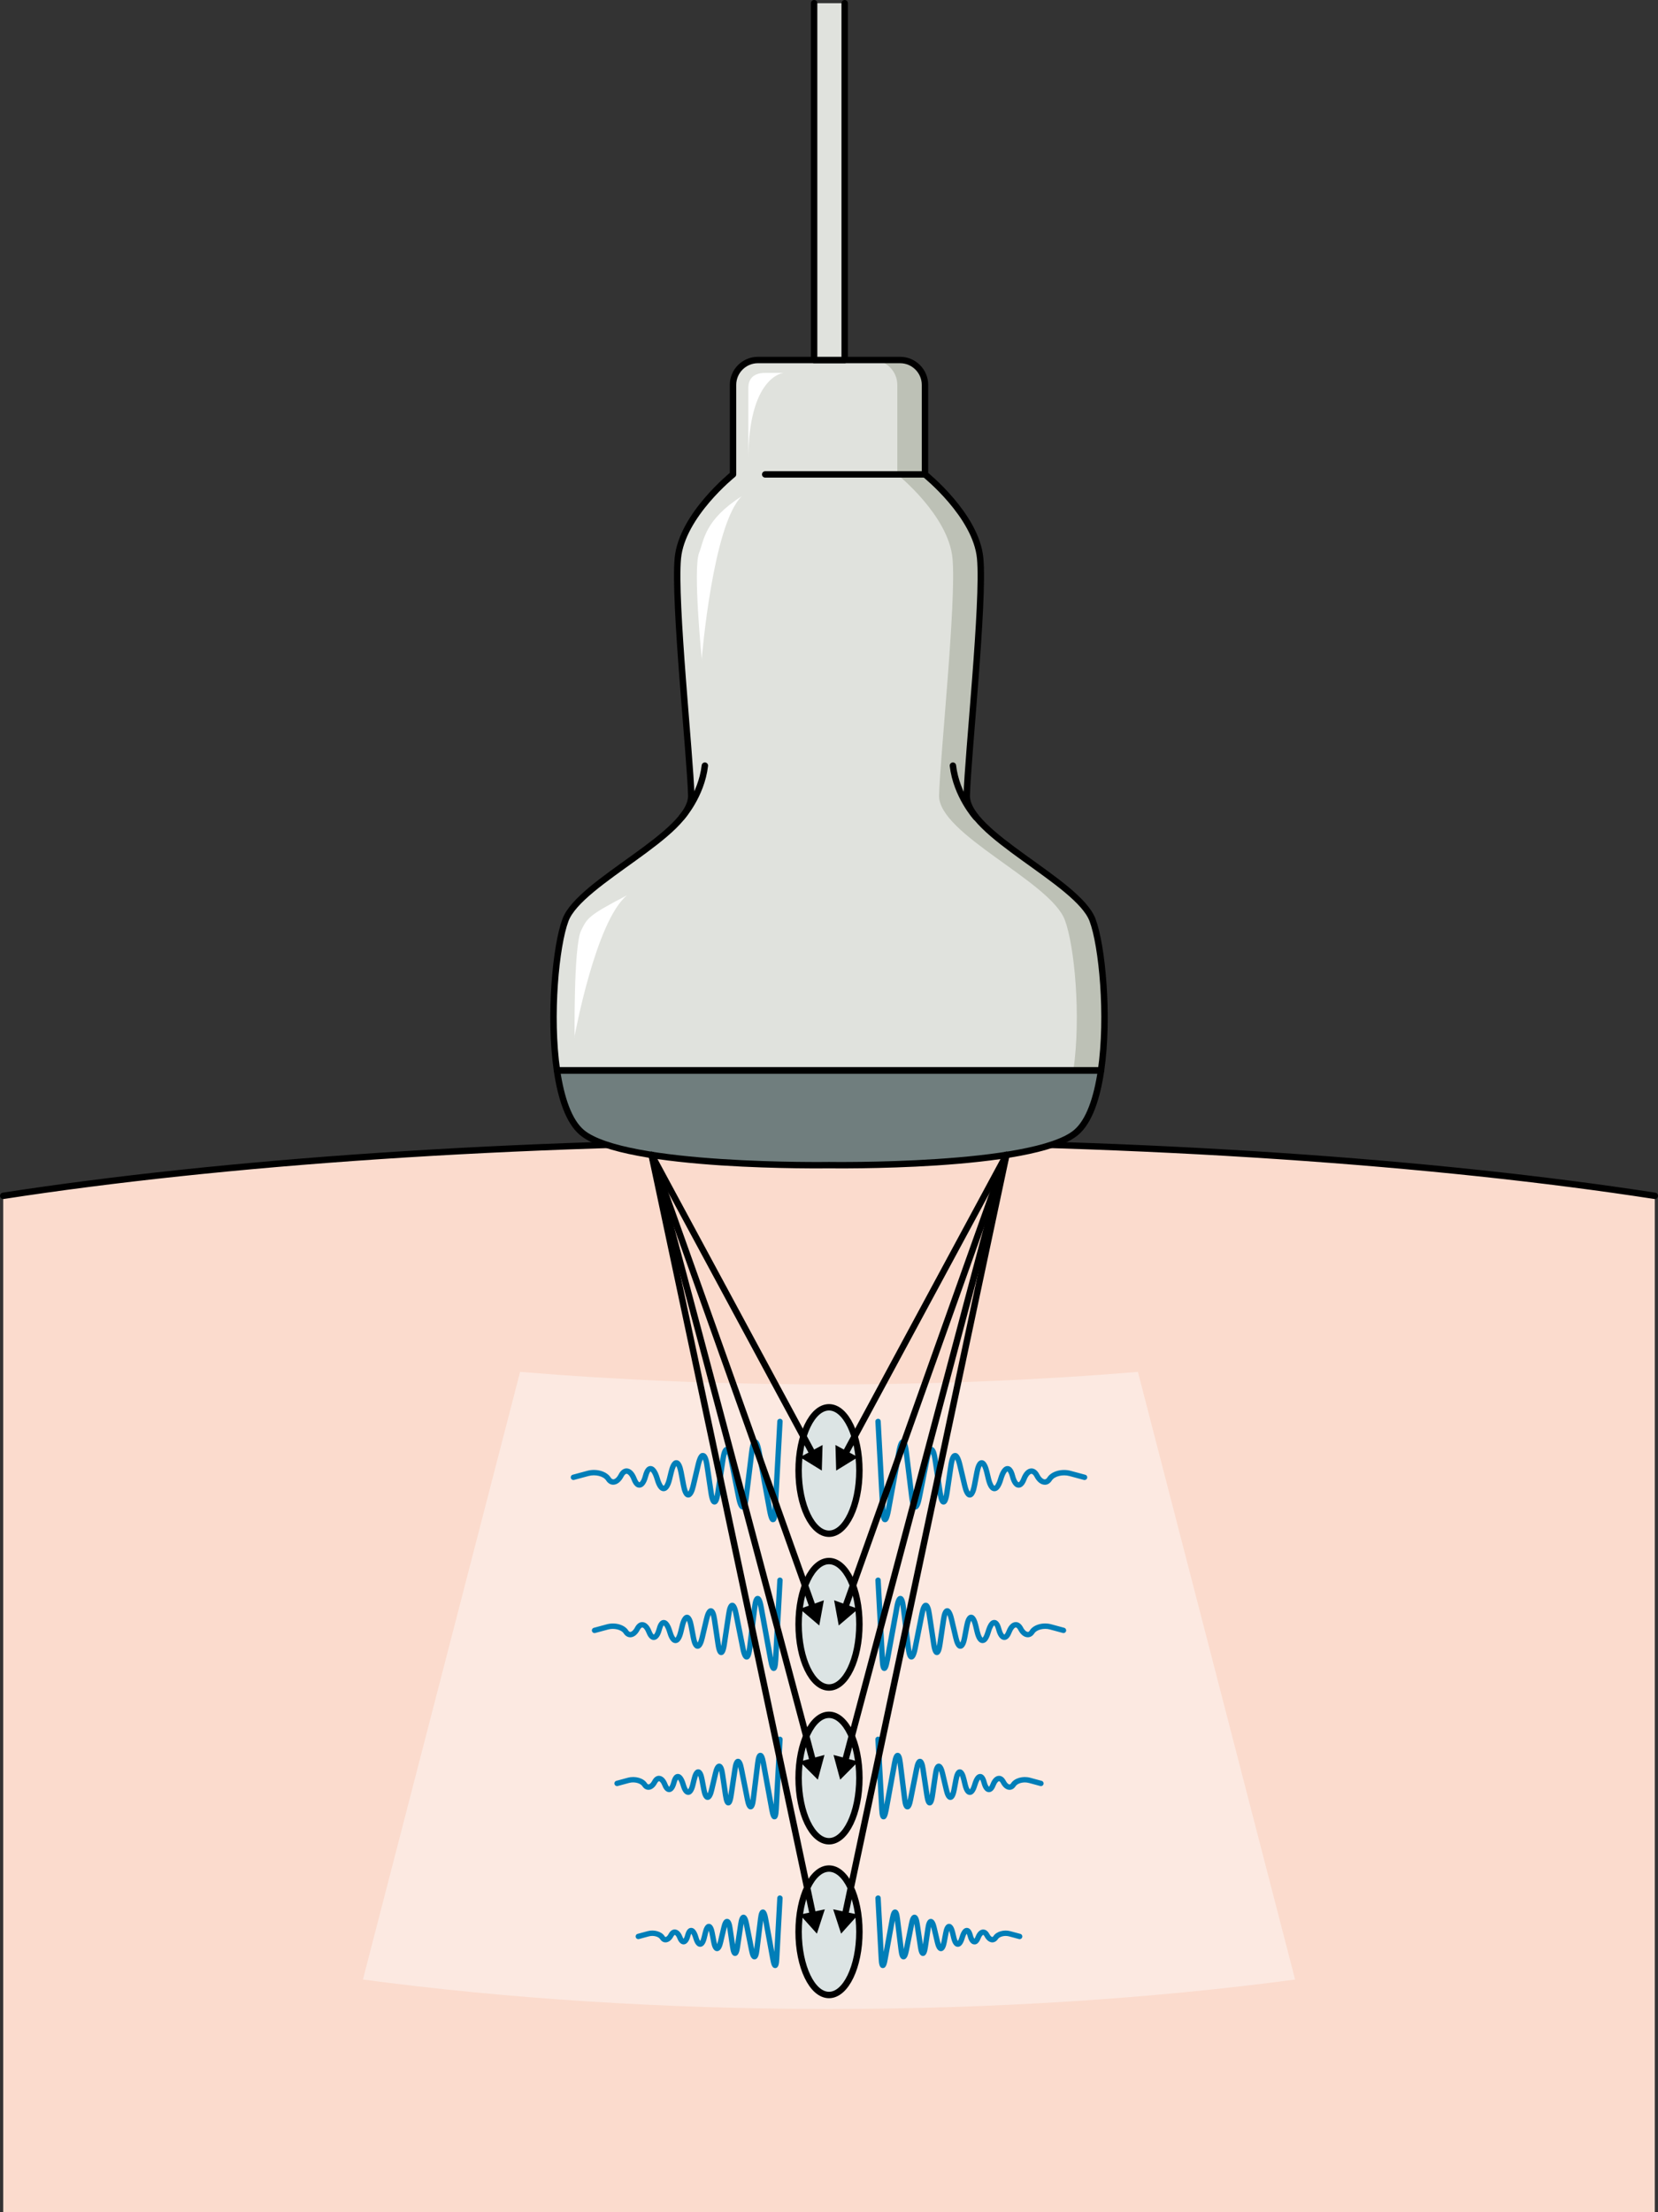 <?xml version="1.0" encoding="utf-8"?>
<!-- Generator: Adobe Illustrator 26.4.1, SVG Export Plug-In . SVG Version: 6.00 Build 0)  -->
<svg version="1.1" id="Camada_1" xmlns="http://www.w3.org/2000/svg" xmlns:xlink="http://www.w3.org/1999/xlink" x="0px" y="0px"
	 width="258.439px" height="344.655px" viewBox="0 0 258.439 344.655" enable-background="new 0 0 258.439 344.655"
	 xml:space="preserve">
<rect x="0" y="0" width="258.439" height="344.655" fill="#333333" stroke="none"/>
<g>
	<g>
		<path fill="#FBDBCD" d="M129.219,177.859c-49.506,0-94.637,3.204-128.719,8.465v158.331h257.439V186.324
			C223.857,181.062,178.726,177.859,129.219,177.859z"/>
		<path fill="none" stroke="#000000" stroke-linecap="round" stroke-linejoin="round" stroke-miterlimit="10" d="M257.939,186.324
			c-34.082-5.261-79.213-8.465-128.72-8.465c-49.506,0-94.637,3.204-128.719,8.465"/>
	</g>
	<path fill="#FCE9E1" d="M81.071,213.753l-24.504,94.68c22.05,2.94,46.671,4.587,72.653,4.587s50.603-1.646,72.653-4.587
		l-24.504-94.68c-15.273,1.269-31.428,1.953-48.149,1.953S96.344,215.022,81.071,213.753z"/>
	<g>
		<g>
			
				<ellipse fill="#DCE4E4" stroke="#000000" stroke-linecap="round" stroke-linejoin="round" stroke-miterlimit="10" cx="129.219" cy="229.123" rx="4.738" ry="9.85"/>
			<path fill="#007EB8" d="M120.479,237.184c-0.439,0-0.674-0.469-0.92-1.81l-1.679-9.162c-0.056-0.305-0.11-0.536-0.159-0.707
				c-0.038,0.174-0.079,0.406-0.117,0.715l-0.878,7.112c-0.162,1.313-0.43,1.856-0.925,1.874c-0.009,0.001-0.017,0.001-0.025,0.001
				c-0.481,0-0.783-0.526-1.037-1.801l-1.2-6.008c-0.086-0.431-0.17-0.708-0.237-0.885c-0.06,0.179-0.13,0.461-0.196,0.895
				l-0.78,5.176c-0.201,1.328-0.468,1.846-0.956,1.846h-0.001c-0.488-0.001-0.756-0.519-0.953-1.848l-0.626-4.208
				c-0.079-0.526-0.169-0.827-0.237-0.994c-0.081,0.161-0.197,0.454-0.319,0.971l-0.757,3.205c-0.181,0.765-0.501,1.778-1.195,1.778
				c-0.005,0-0.011,0-0.016,0c-0.705-0.016-0.984-1.051-1.132-1.829l-0.382-2.006c-0.123-0.645-0.256-0.944-0.336-1.076
				c-0.087,0.128-0.235,0.42-0.389,1.058l-0.262,1.073c-0.285,1.178-0.725,1.783-1.307,1.796c-0.007,0-0.013,0-0.02,0
				c-0.572,0-1.033-0.582-1.371-1.733c-0.305-1.034-0.594-1.328-0.678-1.358c0.004,0.011-0.181,0.143-0.358,0.817
				c-0.361,1.381-0.918,1.699-1.321,1.722c-0.374,0.024-0.864-0.171-1.26-1.195c-0.254-0.656-0.572-0.96-0.775-0.971
				c-0.004,0-0.007,0-0.011,0c-0.151,0-0.329,0.172-0.48,0.463c-0.395,0.762-0.958,1.214-1.545,1.241
				c-0.457,0.025-0.871-0.219-1.161-0.673c-0.42-0.658-1.672-0.969-2.731-0.684l-2.253,0.609c-0.227,0.059-0.454-0.072-0.514-0.295
				c-0.061-0.224,0.071-0.454,0.295-0.514l2.253-0.609c1.429-0.388,3.037,0.07,3.657,1.042c0.124,0.197,0.262,0.273,0.417,0.287
				c0.213-0.01,0.545-0.222,0.838-0.789c0.432-0.834,0.992-0.931,1.281-0.915c0.612,0.034,1.149,0.568,1.512,1.506
				c0.205,0.53,0.392,0.656,0.432,0.661c0.054-0.007,0.328-0.226,0.557-1.098c0.248-0.949,0.64-1.435,1.165-1.442
				c0.004-0.001,0.009-0.001,0.013-0.001c0.594,0,1.083,0.637,1.453,1.894c0.271,0.922,0.529,1.176,0.599,1.198
				c0.045-0.025,0.29-0.291,0.499-1.158l0.262-1.073c0.184-0.762,0.511-1.773,1.208-1.773c0.007,0,0.012,0,0.018,0.001
				c0.71,0.017,0.989,1.053,1.137,1.831l0.382,2.006c0.12,0.63,0.249,0.929,0.329,1.066c0.085-0.133,0.228-0.427,0.375-1.051
				l0.757-3.205c0.295-1.246,0.639-1.827,1.177-1.77c0.519,0.022,0.834,0.597,1.023,1.864l0.626,4.208
				c0.043,0.286,0.086,0.505,0.126,0.674c0.04-0.168,0.084-0.388,0.127-0.673l0.78-5.176c0.194-1.288,0.492-1.842,0.998-1.855
				c0.006,0,0.011,0,0.016,0c0.497,0,0.817,0.542,1.069,1.805l1.2,6.008c0.071,0.355,0.138,0.606,0.197,0.782
				c0.044-0.18,0.093-0.436,0.138-0.795l0.878-7.112c0.162-1.315,0.427-1.857,0.912-1.871c0.484,0.011,0.782,0.511,1.021,1.815
				l1.679,9.162c0.006,0.033,0.011,0.066,0.018,0.097c0.002-0.033,0.003-0.066,0.006-0.1l0.746-13.763
				c0.013-0.231,0.194-0.402,0.441-0.395c0.231,0.012,0.409,0.21,0.395,0.441l-0.746,13.763c-0.076,1.403-0.259,1.886-0.725,1.915
				C120.507,237.183,120.493,237.184,120.479,237.184z"/>
			<path fill="#007EB8" d="M137.959,237.184c-0.014,0-0.028-0.001-0.042-0.002c-0.466-0.029-0.648-0.513-0.724-1.915l-0.746-13.763
				c-0.013-0.232,0.165-0.429,0.395-0.441c0.258-0.017,0.429,0.165,0.441,0.395l0.746,13.763c0.002,0.034,0.004,0.067,0.006,0.1
				c0.007-0.032,0.012-0.065,0.018-0.097l1.679-9.162c0.236-1.286,0.527-1.816,1.001-1.816c0.006,0,0.012,0.001,0.019,0.001
				c0.486,0.014,0.75,0.556,0.913,1.871l0.877,7.112c0.044,0.36,0.093,0.616,0.138,0.797c0.057-0.177,0.125-0.428,0.197-0.784
				l1.2-6.008c0.252-1.263,0.572-1.805,1.069-1.805c0.006,0,0.011,0,0.016,0c0.506,0.012,0.805,0.567,0.999,1.855l0.779,5.176
				c0.043,0.286,0.087,0.505,0.127,0.674c0.04-0.169,0.084-0.389,0.126-0.675l0.626-4.208c0.188-1.268,0.504-1.841,1.023-1.864
				c0.495-0.056,0.882,0.524,1.177,1.77l0.758,3.205c0.147,0.624,0.29,0.918,0.375,1.051c0.079-0.136,0.209-0.436,0.329-1.065
				l0.382-2.006c0.148-0.778,0.427-1.814,1.137-1.831c0.006-0.001,0.011-0.001,0.018-0.001c0.697,0,1.024,1.01,1.209,1.773
				l0.26,1.073c0.21,0.867,0.455,1.133,0.524,1.158c0.047-0.022,0.305-0.276,0.556-1.132c0.387-1.322,0.877-1.96,1.472-1.96
				c0.004,0,0.008,0,0.012,0.001c0.526,0.007,0.918,0.493,1.166,1.442c0.228,0.872,0.502,1.091,0.558,1.098
				c0.038-0.005,0.226-0.131,0.43-0.661c0.364-0.938,0.901-1.472,1.512-1.506c0.296-0.014,0.848,0.082,1.281,0.916
				c0.293,0.567,0.624,0.779,0.837,0.789c0.16-0.011,0.291-0.089,0.417-0.286c0.621-0.972,2.226-1.43,3.657-1.042l2.253,0.609
				c0.224,0.061,0.355,0.291,0.295,0.514c-0.06,0.223-0.288,0.355-0.514,0.295l-2.253-0.609c-1.058-0.284-2.31,0.025-2.731,0.685
				c-0.289,0.454-0.703,0.713-1.162,0.671c-0.586-0.026-1.149-0.478-1.543-1.24c-0.154-0.298-0.306-0.444-0.49-0.463
				c-0.202,0.011-0.521,0.315-0.775,0.971c-0.395,1.026-0.895,1.211-1.259,1.195c-0.403-0.023-0.96-0.34-1.321-1.722
				c-0.188-0.715-0.384-0.819-0.386-0.82c-0.049,0.025-0.342,0.314-0.63,1.294c-0.356,1.216-0.818,1.799-1.39,1.799
				c-0.007,0-0.013,0-0.02,0c-0.581-0.014-1.022-0.618-1.308-1.796l-0.26-1.073c-0.154-0.638-0.302-0.93-0.389-1.058
				c-0.079,0.132-0.213,0.431-0.336,1.076l-0.382,2.006c-0.149,0.778-0.427,1.814-1.132,1.829c-0.006,0-0.011,0-0.016,0
				c-0.694,0-1.014-1.014-1.195-1.778l-0.758-3.205c-0.123-0.517-0.237-0.81-0.319-0.97c-0.067,0.167-0.157,0.468-0.236,0.993
				l-0.626,4.208c-0.197,1.33-0.465,1.847-0.954,1.848l0,0c-0.489,0-0.757-0.517-0.956-1.846l-0.78-5.176
				c-0.066-0.433-0.137-0.715-0.196-0.895c-0.067,0.177-0.151,0.455-0.237,0.885l-1.2,6.008c-0.255,1.276-0.557,1.801-1.037,1.801
				c-0.009,0-0.017,0-0.025-0.001c-0.496-0.018-0.764-0.562-0.926-1.874l-0.877-7.112c-0.038-0.309-0.079-0.541-0.118-0.715
				c-0.048,0.171-0.102,0.401-0.158,0.707l-1.679,9.162C138.634,236.714,138.398,237.184,137.959,237.184z"/>
		</g>
		<g>
			
				<ellipse fill="#DCE4E4" stroke="#000000" stroke-linecap="round" stroke-linejoin="round" stroke-miterlimit="10" cx="129.219" cy="253.08" rx="4.738" ry="9.85"/>
			<path fill="#007EB8" d="M120.593,260.361c-0.474,0-0.674-0.588-0.87-1.66l-1.507-8.227c-0.033-0.178-0.065-0.327-0.095-0.451
				c-0.022,0.126-0.046,0.277-0.068,0.457l-0.788,6.386c-0.149,1.204-0.402,1.702-0.873,1.72c-0.458-0.002-0.76-0.461-0.997-1.652
				l-1.077-5.395c-0.059-0.296-0.117-0.511-0.168-0.665c-0.043,0.156-0.092,0.373-0.137,0.672l-0.7,4.647
				c-0.153,1.017-0.364,1.693-0.901,1.693h-0.001c-0.536,0-0.748-0.678-0.898-1.695l-0.563-3.779
				c-0.057-0.382-0.121-0.63-0.174-0.787c-0.066,0.152-0.151,0.394-0.24,0.77l-0.68,2.877c-0.165,0.701-0.462,1.629-1.115,1.629
				c-0.005,0-0.01,0-0.015,0c-0.665-0.015-0.922-0.964-1.058-1.677l-0.344-1.801c-0.093-0.488-0.192-0.752-0.261-0.888
				c-0.076,0.133-0.188,0.391-0.305,0.874l-0.234,0.964c-0.262,1.079-0.671,1.633-1.215,1.646c-0.006,0-0.012,0-0.019,0
				c-0.535,0-0.963-0.534-1.272-1.587c-0.273-0.928-0.515-1.144-0.572-1.183c-0.003,0.034-0.142,0.188-0.276,0.698
				c-0.331,1.265-0.848,1.557-1.225,1.578c-0.319,0.028-0.809-0.157-1.173-1.1c-0.219-0.568-0.495-0.836-0.658-0.845
				c-0.114-0.007-0.271,0.145-0.4,0.393c-0.361,0.698-0.879,1.112-1.422,1.137c-0.421,0.018-0.811-0.201-1.082-0.622
				c-0.362-0.567-1.486-0.846-2.405-0.597l-2.023,0.547c-0.222,0.062-0.454-0.072-0.513-0.296c-0.061-0.224,0.072-0.454,0.296-0.513
				l2.022-0.547c1.301-0.352,2.765,0.068,3.331,0.954c0.1,0.157,0.21,0.237,0.325,0.237c0.003,0,0.007,0,0.011-0.001
				c0.17-0.007,0.46-0.192,0.715-0.684c0.399-0.77,0.918-0.862,1.191-0.845c0.567,0.03,1.062,0.52,1.394,1.379
				c0.164,0.422,0.317,0.554,0.358,0.567c0.041-0.02,0.26-0.239,0.448-0.954c0.228-0.874,0.594-1.321,1.088-1.328
				c0.003,0,0.007,0,0.011,0c0.556,0,1.008,0.582,1.345,1.731c0.246,0.835,0.463,1.015,0.504,1.042
				c0.001-0.028,0.208-0.213,0.4-1.005l0.234-0.964c0.172-0.705,0.493-1.607,1.144-1.624c0.668,0.016,0.926,0.966,1.062,1.679
				l0.344,1.801c0.09,0.475,0.187,0.737,0.255,0.877c0.075-0.137,0.183-0.395,0.294-0.865l0.68-2.877
				c0.178-0.758,0.463-1.624,1.072-1.624c0.009,0,0.018,0,0.028,0.001c0.629,0.026,0.843,0.928,0.959,1.71l0.563,3.779
				c0.024,0.159,0.047,0.295,0.071,0.41c0.023-0.115,0.047-0.251,0.071-0.41l0.7-4.647c0.125-0.834,0.335-1.688,0.938-1.701
				c0.005-0.001,0.011-0.001,0.016-0.001c0.592,0,0.838,0.836,1.002,1.656l1.077,5.395c0.045,0.225,0.088,0.404,0.129,0.544
				c0.029-0.142,0.059-0.323,0.088-0.552l0.788-6.386c0.125-1.019,0.32-1.702,0.86-1.718c0.007,0,0.013,0,0.019,0
				c0.527,0,0.758,0.666,0.942,1.665l1.457,7.963l0.656-12.09c0.013-0.231,0.201-0.417,0.441-0.395
				c0.231,0.012,0.409,0.21,0.395,0.441l-0.67,12.357c-0.061,1.117-0.188,1.728-0.69,1.76
				C120.618,260.36,120.605,260.361,120.593,260.361z"/>
			<path fill="#007EB8" d="M137.846,260.361c-0.013,0-0.025-0.001-0.038-0.002c-0.502-0.032-0.63-0.643-0.69-1.76l-0.67-12.357
				c-0.013-0.232,0.165-0.429,0.395-0.441c0.258-0.02,0.429,0.165,0.441,0.395l0.655,12.086l1.457-7.96
				c0.183-0.999,0.414-1.665,0.942-1.665c0.006,0,0.012,0,0.019,0c0.54,0.016,0.734,0.698,0.861,1.718l0.788,6.386
				c0.028,0.228,0.058,0.409,0.088,0.551c0.039-0.14,0.083-0.318,0.128-0.543l1.078-5.395c0.164-0.82,0.411-1.656,1.002-1.656
				c0.005,0,0.011,0,0.016,0.001c0.603,0.014,0.812,0.868,0.938,1.701l0.7,4.647c0.024,0.158,0.048,0.294,0.071,0.41
				c0.024-0.116,0.047-0.252,0.071-0.411l0.563-3.778c0.116-0.782,0.33-1.683,0.959-1.71c0.601-0.048,0.918,0.853,1.1,1.623
				l0.68,2.877c0.111,0.471,0.219,0.729,0.293,0.865c0.069-0.14,0.165-0.402,0.255-0.877l0.343-1.801
				c0.136-0.712,0.395-1.662,1.063-1.679c0.006,0,0.011,0,0.017,0c0.656,0,0.956,0.925,1.127,1.624l0.233,0.965
				c0.192,0.792,0.399,0.976,0.439,1.005c0.002-0.029,0.218-0.202,0.448-0.985c0.357-1.217,0.793-1.81,1.376-1.79
				c0.493,0.007,0.859,0.454,1.087,1.328c0.188,0.715,0.408,0.933,0.47,0.954c0.02-0.013,0.173-0.145,0.337-0.567
				c0.332-0.859,0.828-1.349,1.394-1.379c0.282-0.019,0.792,0.075,1.191,0.845c0.255,0.492,0.545,0.676,0.715,0.684
				c0.138,0.043,0.233-0.075,0.337-0.237c0.566-0.886,2.029-1.305,3.33-0.954l2.022,0.547c0.224,0.06,0.356,0.29,0.296,0.513
				c-0.06,0.224-0.291,0.359-0.513,0.296l-2.023-0.547c-0.917-0.249-2.043,0.029-2.404,0.597c-0.269,0.421-0.645,0.64-1.082,0.622
				c-0.543-0.025-1.061-0.439-1.422-1.137c-0.129-0.248-0.273-0.401-0.4-0.393c-0.163,0.009-0.439,0.277-0.659,0.845
				c-0.364,0.942-0.831,1.125-1.173,1.1c-0.376-0.021-0.894-0.313-1.225-1.578c-0.138-0.527-0.281-0.674-0.316-0.703
				c-0.004,0.034-0.251,0.233-0.514,1.13c-0.33,1.124-0.732,1.65-1.308,1.646c-0.545-0.013-0.953-0.567-1.215-1.646l-0.233-0.965
				c-0.117-0.483-0.229-0.741-0.305-0.874c-0.069,0.137-0.169,0.4-0.262,0.888l-0.343,1.801c-0.136,0.713-0.394,1.663-1.059,1.677
				c-0.66,0.043-0.963-0.924-1.129-1.629l-0.68-2.877c-0.089-0.377-0.174-0.618-0.24-0.77c-0.053,0.157-0.117,0.404-0.174,0.787
				l-0.563,3.779c-0.151,1.018-0.363,1.695-0.899,1.695l0,0c-0.536,0-0.748-0.676-0.901-1.693l-0.7-4.647
				c-0.045-0.299-0.093-0.517-0.137-0.672c-0.051,0.154-0.109,0.368-0.168,0.665l-1.078,5.395c-0.238,1.191-0.548,1.655-0.997,1.652
				c-0.471-0.018-0.724-0.516-0.872-1.72l-0.788-6.386c-0.022-0.181-0.046-0.332-0.069-0.459c-0.03,0.124-0.062,0.274-0.095,0.453
				l-1.507,8.227C138.519,259.773,138.32,260.361,137.846,260.361z"/>
		</g>
		<g>
			
				<ellipse fill="#DCE4E4" stroke="#000000" stroke-linecap="round" stroke-linejoin="round" stroke-miterlimit="10" cx="129.219" cy="277.037" rx="4.738" ry="9.85"/>
			<path fill="#007EB8" d="M120.711,283.482c-0.451,0-0.635-0.531-0.813-1.499l-1.323-7.226c-0.008-0.046-0.016-0.09-0.025-0.132
				c-0.006,0.042-0.011,0.086-0.017,0.133l-0.692,5.61c-0.098,0.796-0.265,1.535-0.815,1.556c-0.008,0.001-0.016,0.001-0.023,0.001
				c-0.533,0-0.751-0.716-0.906-1.492l-0.946-4.738c-0.032-0.16-0.064-0.293-0.093-0.402c-0.024,0.11-0.049,0.244-0.074,0.405
				l-0.615,4.082c-0.138,0.919-0.335,1.53-0.842,1.531h-0.001c-0.508-0.001-0.703-0.613-0.839-1.533l-0.494-3.319
				c-0.036-0.237-0.074-0.414-0.11-0.545c-0.046,0.128-0.099,0.301-0.155,0.535l-0.598,2.528c-0.149,0.633-0.418,1.471-1.028,1.471
				c-0.005,0-0.01,0-0.015,0c-0.62-0.014-0.855-0.871-0.978-1.515l-0.302-1.582c-0.063-0.331-0.129-0.541-0.183-0.672
				c-0.06,0.128-0.136,0.335-0.215,0.662l-0.206,0.847c-0.237,0.973-0.612,1.472-1.115,1.484c-0.531-0.017-0.903-0.468-1.185-1.43
				c-0.183-0.624-0.35-0.873-0.432-0.965c-0.054,0.078-0.136,0.241-0.214,0.536c-0.298,1.141-0.775,1.404-1.123,1.424
				c-0.293,0.007-0.748-0.141-1.082-0.999c-0.197-0.51-0.427-0.703-0.533-0.709c-0.029,0.002-0.187,0.092-0.303,0.318
				c-0.327,0.63-0.798,1.004-1.292,1.026c-0.418,0.015-0.749-0.185-0.996-0.57c-0.272-0.427-1.187-0.739-2.055-0.503l-1.777,0.481
				c-0.227,0.062-0.454-0.072-0.514-0.295c-0.061-0.224,0.071-0.454,0.295-0.514l1.777-0.481c1.166-0.314,2.473,0.064,2.982,0.86
				c0.08,0.126,0.174,0.169,0.25,0.185c0.147-0.007,0.385-0.187,0.585-0.574c0.364-0.703,0.838-0.789,1.094-0.77
				c0.519,0.029,0.97,0.47,1.269,1.244c0.155,0.4,0.284,0.468,0.286,0.469c-0.006-0.024,0.174-0.223,0.326-0.804
				c0.207-0.792,0.545-1.197,1.003-1.204c0.004,0,0.008,0,0.011,0c0.513,0,0.928,0.523,1.231,1.557
				c0.153,0.52,0.296,0.757,0.375,0.846c0.075-0.092,0.204-0.326,0.321-0.81l0.206-0.847c0.153-0.63,0.427-1.466,1.039-1.466
				c0.006,0,0.011,0,0.017,0.001c0.623,0.016,0.858,0.872,0.981,1.516l0.302,1.582c0.061,0.319,0.124,0.526,0.176,0.658
				c0.058-0.129,0.13-0.333,0.206-0.65l0.598-2.528c0.164-0.695,0.419-1.485,1.018-1.465c0.59,0.025,0.786,0.839,0.891,1.546
				l0.494,3.319c0.004,0.026,0.008,0.052,0.012,0.077c0.004-0.025,0.008-0.051,0.012-0.078l0.615-4.081
				c0.113-0.753,0.305-1.525,0.873-1.538c0.005,0,0.01,0,0.015,0c0.556,0,0.782,0.754,0.93,1.495l0.946,4.738
				c0.018,0.092,0.036,0.174,0.054,0.248c0.011-0.075,0.024-0.159,0.035-0.252l0.692-5.609c0.113-0.921,0.293-1.539,0.804-1.553
				c0.007,0,0.013,0,0.019,0c0.498,0,0.711,0.601,0.877,1.504l1.203,6.569l0.552-10.188c0.013-0.231,0.201-0.423,0.441-0.395
				c0.231,0.012,0.409,0.21,0.395,0.441l-0.588,10.853c-0.055,1.01-0.175,1.564-0.655,1.594
				C120.736,283.482,120.723,283.482,120.711,283.482z"/>
			<path fill="#007EB8" d="M137.728,283.482c-0.013,0-0.025,0-0.038-0.001c-0.479-0.03-0.599-0.584-0.654-1.594l-0.588-10.853
				c-0.013-0.232,0.165-0.429,0.395-0.441c0.258-0.025,0.429,0.165,0.441,0.395l0.552,10.188l1.203-6.569
				c0.165-0.902,0.378-1.504,0.876-1.504c0.007,0,0.012,0,0.018,0c0.512,0.015,0.692,0.631,0.806,1.553l0.692,5.609
				c0.011,0.093,0.024,0.177,0.035,0.252c0.018-0.074,0.036-0.156,0.054-0.248l0.946-4.738c0.147-0.74,0.373-1.495,0.93-1.495
				c0.005,0,0.01,0,0.015,0c0.567,0.013,0.76,0.784,0.873,1.538l0.615,4.082c0.004,0.026,0.008,0.052,0.012,0.078
				c0.004-0.025,0.008-0.052,0.012-0.078l0.494-3.319c0.105-0.707,0.301-1.521,0.891-1.546c0.587-0.022,0.854,0.77,1.018,1.465
				l0.597,2.528c0.075,0.317,0.148,0.522,0.206,0.651c0.052-0.132,0.116-0.339,0.177-0.659l0.301-1.582
				c0.123-0.644,0.359-1.501,0.982-1.516c0.006-0.001,0.011-0.001,0.017-0.001c0.612,0,0.886,0.835,1.039,1.466l0.206,0.847
				c0.117,0.484,0.246,0.719,0.321,0.811c0.079-0.088,0.219-0.316,0.359-0.794c0.32-1.093,0.716-1.603,1.257-1.609
				c0.459,0.007,0.797,0.412,1.004,1.204c0.141,0.539,0.305,0.749,0.369,0.796c0.003-0.026,0.114-0.131,0.241-0.461
				c0.3-0.774,0.752-1.216,1.271-1.244c0.254-0.017,0.73,0.069,1.094,0.77c0.2,0.387,0.437,0.567,0.585,0.574
				c0.093-0.016,0.169-0.059,0.25-0.185c0.511-0.797,1.819-1.175,2.982-0.86l1.777,0.481c0.224,0.061,0.355,0.291,0.295,0.514
				c-0.059,0.223-0.287,0.358-0.514,0.295l-1.777-0.481c-0.871-0.234-1.782,0.075-2.056,0.503c-0.246,0.385-0.579,0.585-0.995,0.57
				c-0.495-0.022-0.965-0.396-1.291-1.026c-0.117-0.225-0.228-0.32-0.304-0.318c-0.106,0.006-0.336,0.199-0.534,0.709
				c-0.331,0.856-0.758,1.014-1.081,0.999c-0.347-0.02-0.824-0.283-1.122-1.424c-0.078-0.296-0.16-0.459-0.215-0.537
				c-0.081,0.089-0.245,0.328-0.417,0.913c-0.296,1.014-0.703,1.512-1.2,1.483c-0.504-0.012-0.879-0.512-1.115-1.484l-0.206-0.847
				c-0.079-0.328-0.156-0.535-0.215-0.662c-0.054,0.13-0.12,0.341-0.183,0.672l-0.301,1.582c-0.123,0.644-0.358,1.501-0.978,1.515
				c-0.005,0-0.01,0-0.015,0c-0.61,0-0.879-0.838-1.028-1.471l-0.597-2.528c-0.056-0.234-0.109-0.407-0.155-0.535
				c-0.036,0.131-0.074,0.308-0.11,0.545l-0.494,3.319c-0.137,0.92-0.332,1.532-0.84,1.533l0,0c-0.508,0-0.703-0.612-0.842-1.531
				l-0.615-4.082c-0.025-0.16-0.05-0.294-0.074-0.404c-0.03,0.109-0.061,0.242-0.093,0.401l-0.946,4.738
				c-0.157,0.787-0.366,1.534-0.929,1.491c-0.549-0.02-0.716-0.76-0.815-1.556l-0.692-5.609c-0.006-0.047-0.011-0.092-0.018-0.133
				c-0.008,0.042-0.016,0.086-0.025,0.132l-1.323,7.226C138.363,282.951,138.178,283.482,137.728,283.482z"/>
		</g>
		<g>
			
				<ellipse fill="#DCE4E4" stroke="#000000" stroke-linecap="round" stroke-linejoin="round" stroke-miterlimit="10" cx="129.219" cy="300.993" rx="4.738" ry="9.85"/>
			<path fill="#007EB8" d="M120.823,306.653c-0.474,0-0.626-0.612-0.761-1.349l-1.109-6.053l-0.572,4.645
				c-0.088,0.716-0.242,1.381-0.761,1.401c-0.008,0-0.016,0-0.023,0c-0.503,0-0.701-0.644-0.84-1.341l-0.823-4.12
				c-0.007-0.035-0.014-0.069-0.021-0.102c-0.006,0.033-0.011,0.067-0.016,0.102l-0.535,3.549c-0.1,0.667-0.251,1.378-0.786,1.378
				l0,0c-0.535-0.001-0.685-0.712-0.784-1.379l-0.429-2.886c-0.016-0.107-0.033-0.201-0.05-0.281
				c-0.023,0.079-0.047,0.169-0.073,0.276l-0.52,2.199c-0.133,0.568-0.377,1.321-0.947,1.321c-0.005,0-0.01,0-0.015,0
				c-0.579-0.013-0.793-0.784-0.903-1.362l-0.262-1.376c-0.037-0.193-0.075-0.337-0.109-0.445c-0.04,0.106-0.085,0.248-0.131,0.439
				l-0.179,0.736c-0.212,0.873-0.555,1.322-1.021,1.332c-0.007,0.001-0.012,0.001-0.018,0.001c-0.458,0-0.816-0.432-1.066-1.284
				c-0.123-0.418-0.24-0.647-0.317-0.76c-0.038,0.072-0.089,0.192-0.14,0.386c-0.268,1.024-0.705,1.261-1.026,1.279
				c-0.256,0.016-0.694-0.125-0.994-0.902c-0.165-0.428-0.355-0.579-0.416-0.582c0.015,0.016-0.11,0.05-0.212,0.246
				c-0.292,0.565-0.718,0.902-1.169,0.922c-0.392,0.025-0.693-0.174-0.915-0.521c-0.226-0.355-0.989-0.612-1.727-0.414l-1.544,0.418
				c-0.227,0.061-0.454-0.071-0.514-0.295c-0.061-0.224,0.071-0.454,0.295-0.514l1.545-0.418c1.035-0.281,2.199,0.06,2.653,0.772
				c0.032,0.051,0.085,0.167,0.169,0.134c0.109-0.005,0.3-0.154,0.463-0.469c0.329-0.636,0.759-0.72,1.003-0.699
				c0.274,0.015,0.789,0.18,1.152,1.117c0.066,0.17,0.129,0.272,0.171,0.327c0.059-0.075,0.16-0.246,0.256-0.612
				c0.187-0.716,0.498-1.082,0.924-1.088c0.004,0,0.007,0,0.011,0c0.473,0,0.851,0.469,1.123,1.394
				c0.11,0.373,0.209,0.563,0.272,0.658c0.057-0.093,0.143-0.277,0.227-0.624l0.178-0.736c0.138-0.567,0.386-1.316,0.957-1.316
				c0.005,0,0.011,0,0.016,0c0.581,0.015,0.795,0.784,0.906,1.362l0.262,1.376c0.035,0.183,0.07,0.322,0.103,0.427
				c0.038-0.103,0.079-0.241,0.122-0.422l0.52-2.199c0.147-0.624,0.353-1.357,0.941-1.315c0.552,0.023,0.732,0.755,0.826,1.39
				l0.386,2.594l0.491-3.256c0.102-0.677,0.278-1.372,0.812-1.384c0.513-0.02,0.743,0.672,0.876,1.344l0.804,4.026l0.59-4.783
				c0.102-0.829,0.269-1.385,0.753-1.399c0.446-0.027,0.682,0.531,0.833,1.353l0.963,5.256l0.455-8.395
				c0.013-0.231,0.201-0.43,0.441-0.395c0.231,0.012,0.409,0.21,0.395,0.441l-0.512,9.438c-0.042,0.767-0.117,1.405-0.62,1.437
				C120.848,306.653,120.835,306.653,120.823,306.653z"/>
			<path fill="#007EB8" d="M137.615,306.653c-0.012,0-0.024-0.001-0.037-0.002c-0.503-0.032-0.578-0.67-0.62-1.437l-0.511-9.438
				c-0.013-0.232,0.165-0.429,0.395-0.441c0.258-0.033,0.429,0.165,0.441,0.395l0.454,8.398l0.963-5.259
				c0.149-0.811,0.346-1.353,0.816-1.353c0.006,0,0.011,0,0.018,0c0.483,0.015,0.65,0.57,0.752,1.399l0.59,4.783l0.803-4.026
				c0.133-0.666,0.34-1.344,0.862-1.344c0.005,0,0.01,0.001,0.015,0.001c0.534,0.012,0.71,0.707,0.811,1.384l0.491,3.257
				l0.386-2.594c0.094-0.635,0.273-1.367,0.826-1.39c0.009-0.001,0.017-0.001,0.026-0.001c0.534,0,0.769,0.702,0.914,1.316
				l0.52,2.199c0.043,0.181,0.084,0.319,0.122,0.422c0.033-0.105,0.069-0.244,0.103-0.427l0.263-1.376
				c0.111-0.578,0.324-1.349,0.906-1.362c0.006,0,0.011,0,0.016,0c0.571,0,0.819,0.749,0.956,1.316l0.178,0.736
				c0.084,0.349,0.171,0.532,0.228,0.625c0.061-0.089,0.156-0.269,0.258-0.613c0.284-0.969,0.662-1.439,1.136-1.439
				c0.003,0,0.007,0,0.011,0c0.427,0.007,0.738,0.373,0.924,1.087c0.097,0.367,0.198,0.539,0.256,0.614
				c0.043-0.056,0.106-0.157,0.172-0.328c0.363-0.937,0.877-1.102,1.152-1.117c0.228-0.007,0.672,0.061,1.002,0.699
				c0.163,0.315,0.355,0.464,0.463,0.469c0.072-0.011,0.136-0.083,0.169-0.135c0.455-0.711,1.623-1.051,2.653-0.771l1.546,0.418
				c0.224,0.061,0.355,0.291,0.295,0.514c-0.06,0.224-0.288,0.357-0.514,0.295l-1.545-0.418c-0.736-0.197-1.5,0.059-1.728,0.414
				c-0.222,0.348-0.571,0.537-0.913,0.521c-0.45-0.02-0.877-0.356-1.17-0.922c-0.098-0.19-0.188-0.246-0.211-0.246h-0.001
				c-0.061,0.003-0.25,0.154-0.416,0.582c-0.3,0.775-0.685,0.932-0.994,0.902c-0.32-0.018-0.758-0.255-1.026-1.279
				c-0.051-0.194-0.102-0.314-0.139-0.386c-0.077,0.111-0.19,0.329-0.304,0.715c-0.263,0.897-0.621,1.329-1.079,1.329
				c-0.006,0-0.011,0-0.018-0.001c-0.466-0.011-0.809-0.459-1.022-1.332l-0.178-0.736c-0.046-0.191-0.091-0.333-0.13-0.438
				c-0.034,0.107-0.072,0.251-0.109,0.444l-0.263,1.376c-0.111,0.578-0.324,1.349-0.903,1.362c-0.005,0-0.01,0-0.014,0
				c-0.569,0-0.813-0.752-0.947-1.321l-0.52-2.199c-0.025-0.106-0.049-0.197-0.073-0.275c-0.016,0.08-0.033,0.173-0.049,0.28
				l-0.43,2.885c-0.099,0.667-0.249,1.379-0.784,1.38h-0.001c-0.534,0-0.685-0.712-0.786-1.378l-0.535-3.549
				c-0.006-0.035-0.011-0.07-0.016-0.102c-0.007,0.033-0.014,0.066-0.021,0.102l-0.822,4.12c-0.139,0.698-0.337,1.341-0.84,1.341
				c-0.007,0-0.015,0-0.023,0c-0.519-0.02-0.672-0.685-0.761-1.401l-0.573-4.645l-1.108,6.053
				C138.241,306.042,138.09,306.653,137.615,306.653z"/>
		</g>
	</g>
	<g>
		<path fill="#E0E2DD" d="M171.624,166.787H86.816c-1.226-8.447-0.18-19.447,1.329-23.445c2.268-6.023,19.77-13.374,19.602-19.423
			c-0.155-6.048-2.721-30.256-2.09-36.936c0.632-6.694,8.602-13.064,8.602-13.064V59.965c0-2.127,1.741-3.87,3.87-3.87h22.182
			c2.126,0,3.869,1.742,3.869,3.87v13.954c0,0,7.969,6.37,8.602,13.064c0.632,6.68-1.934,30.887-2.09,36.936
			c-0.167,6.049,17.333,13.4,19.603,19.423C171.804,147.339,172.848,158.34,171.624,166.787z"/>
		<path fill="#BDC1B6" d="M170.295,143.342c-2.27-6.023-19.77-13.374-19.603-19.423c0.156-6.048,2.722-30.256,2.09-36.936
			c-0.633-6.694-8.602-13.064-8.602-13.064V59.965c0-2.127-1.742-3.87-3.869-3.87h-4.314c2.127,0,3.868,1.742,3.868,3.87v13.954
			c0,0,7.97,6.37,8.602,13.064c0.632,6.68-1.934,30.887-2.09,36.936c-0.167,6.049,17.334,13.4,19.603,19.423
			c1.509,3.997,2.553,14.998,1.328,23.445h4.314C172.848,158.34,171.804,147.339,170.295,143.342z"/>
		<path fill="#707E7E" d="M171.624,166.787c-0.633,4.308-1.844,7.945-3.882,9.66c-6.616,5.584-38.522,5.094-38.522,5.094
			s-31.906,0.49-38.521-5.094c-2.038-1.715-3.252-5.353-3.883-9.66H171.624z"/>
		<path fill="none" stroke="#000000" stroke-linecap="round" stroke-linejoin="round" stroke-miterlimit="10" d="M171.624,166.787
			H86.816c-1.226-8.447-0.18-19.447,1.329-23.445c2.268-6.023,19.77-13.374,19.602-19.423c-0.155-6.048-2.721-30.256-2.09-36.936
			c0.632-6.694,8.602-13.064,8.602-13.064V59.965c0-2.127,1.741-3.87,3.87-3.87h22.182c2.126,0,3.869,1.742,3.869,3.87v13.954
			c0,0,7.969,6.37,8.602,13.064c0.632,6.68-1.934,30.887-2.09,36.936c-0.167,6.049,17.333,13.4,19.603,19.423
			C171.804,147.339,172.848,158.34,171.624,166.787z"/>
		<path fill="none" stroke="#000000" stroke-linecap="round" stroke-linejoin="round" stroke-miterlimit="10" d="M171.624,166.787
			c-0.633,4.308-1.844,7.945-3.882,9.66c-6.616,5.584-38.522,5.094-38.522,5.094s-31.906,0.49-38.521-5.094
			c-2.038-1.715-3.252-5.353-3.883-9.66H171.624z"/>
		<rect x="126.899" y="0.5" fill="#E0E2DD" width="4.764" height="55.595"/>
		<polyline fill="none" stroke="#000000" stroke-linecap="round" stroke-linejoin="round" stroke-miterlimit="10" points="
			126.899,0.5 126.899,56.095 131.662,56.095 131.662,0.5 		"/>
		
			<line fill="none" stroke="#000000" stroke-linecap="round" stroke-linejoin="round" stroke-miterlimit="10" x1="144.18" y1="73.919" x2="119.275" y2="73.919"/>
		<path fill="#FFFFFF" d="M89.583,161.355c0,0,3.283-17.893,8.154-21.857c-6.116,3.171-6.2,3.576-7.147,5.467
			c-1.21,2.416-1.022,16.843-1.022,16.843"/>
		<path fill="#FFFFFF" d="M109.394,102.555c0,0,1.715-20.86,6.223-25.232c-5.817,3.691-5.866,6.85-6.645,8.817
			c-0.997,2.512,0.445,16.867,0.445,16.867"/>
		<path fill="#FFFFFF" d="M116.648,71.681c0,0.199,0-9.559,0-11.257c0-1.698,1.165-2.326,2.627-2.326c1.46,0,2.844,0,2.844,0
			S116.638,58.601,116.648,71.681z"/>
		<path fill="none" stroke="#000000" stroke-linecap="round" stroke-linejoin="round" stroke-miterlimit="10" d="M106.27,127.344
			c0,0,3.055-3.378,3.599-8.048"/>
		<path fill="none" stroke="#000000" stroke-linecap="round" stroke-linejoin="round" stroke-miterlimit="10" d="M152.133,127.344
			c0,0-3.055-3.378-3.599-8.048"/>
	</g>
	<g>
		<g>
			<g>
				<g>
					
						<line fill="none" stroke="#000000" stroke-linecap="round" stroke-linejoin="round" x1="101.565" y1="179.944" x2="126.738" y2="226.607"/>
					<g>
						<polygon points="124.705,227.041 128.1,229.134 128.216,225.147 						"/>
					</g>
				</g>
			</g>
			<g>
				<g>
					
						<line fill="none" stroke="#000000" stroke-linecap="round" stroke-linejoin="round" x1="101.565" y1="179.944" x2="126.738" y2="250.564"/>
					<g>
						<polygon points="124.663,250.684 127.701,253.268 128.42,249.345 						"/>
					</g>
				</g>
			</g>
			<g>
				<g>
					
						<line fill="none" stroke="#000000" stroke-linecap="round" stroke-linejoin="round" x1="101.565" y1="179.944" x2="126.738" y2="274.521"/>
					<g>
						<polygon points="124.66,274.47 127.476,277.295 128.515,273.444 						"/>
					</g>
				</g>
			</g>
			<g>
				<g>
					
						<line fill="none" stroke="#000000" stroke-linecap="round" stroke-linejoin="round" x1="101.565" y1="179.944" x2="126.738" y2="298.478"/>
					<g>
						<polygon points="124.665,298.321 127.334,301.286 128.567,297.493 						"/>
					</g>
				</g>
			</g>
		</g>
		<g>
			<g>
				<g>
					
						<line fill="none" stroke="#000000" stroke-linecap="round" stroke-linejoin="round" x1="156.874" y1="179.944" x2="131.701" y2="226.607"/>
					<g>
						<polygon points="130.223,225.147 130.338,229.133 133.734,227.041 						"/>
					</g>
				</g>
			</g>
			<g>
				<g>
					
						<line fill="none" stroke="#000000" stroke-linecap="round" stroke-linejoin="round" x1="156.874" y1="179.944" x2="131.701" y2="250.564"/>
					<g>
						<polygon points="130.018,249.345 130.737,253.268 133.776,250.684 						"/>
					</g>
				</g>
			</g>
			<g>
				<g>
					
						<line fill="none" stroke="#000000" stroke-linecap="round" stroke-linejoin="round" x1="156.874" y1="179.944" x2="131.701" y2="274.521"/>
					<g>
						<polygon points="129.924,273.444 130.963,277.295 133.778,274.47 						"/>
					</g>
				</g>
			</g>
			<g>
				<g>
					
						<line fill="none" stroke="#000000" stroke-linecap="round" stroke-linejoin="round" x1="156.874" y1="179.944" x2="131.701" y2="298.478"/>
					<g>
						<polygon points="129.872,297.493 131.105,301.285 133.773,298.321 						"/>
					</g>
				</g>
			</g>
		</g>
	</g>
</g>
</svg>
